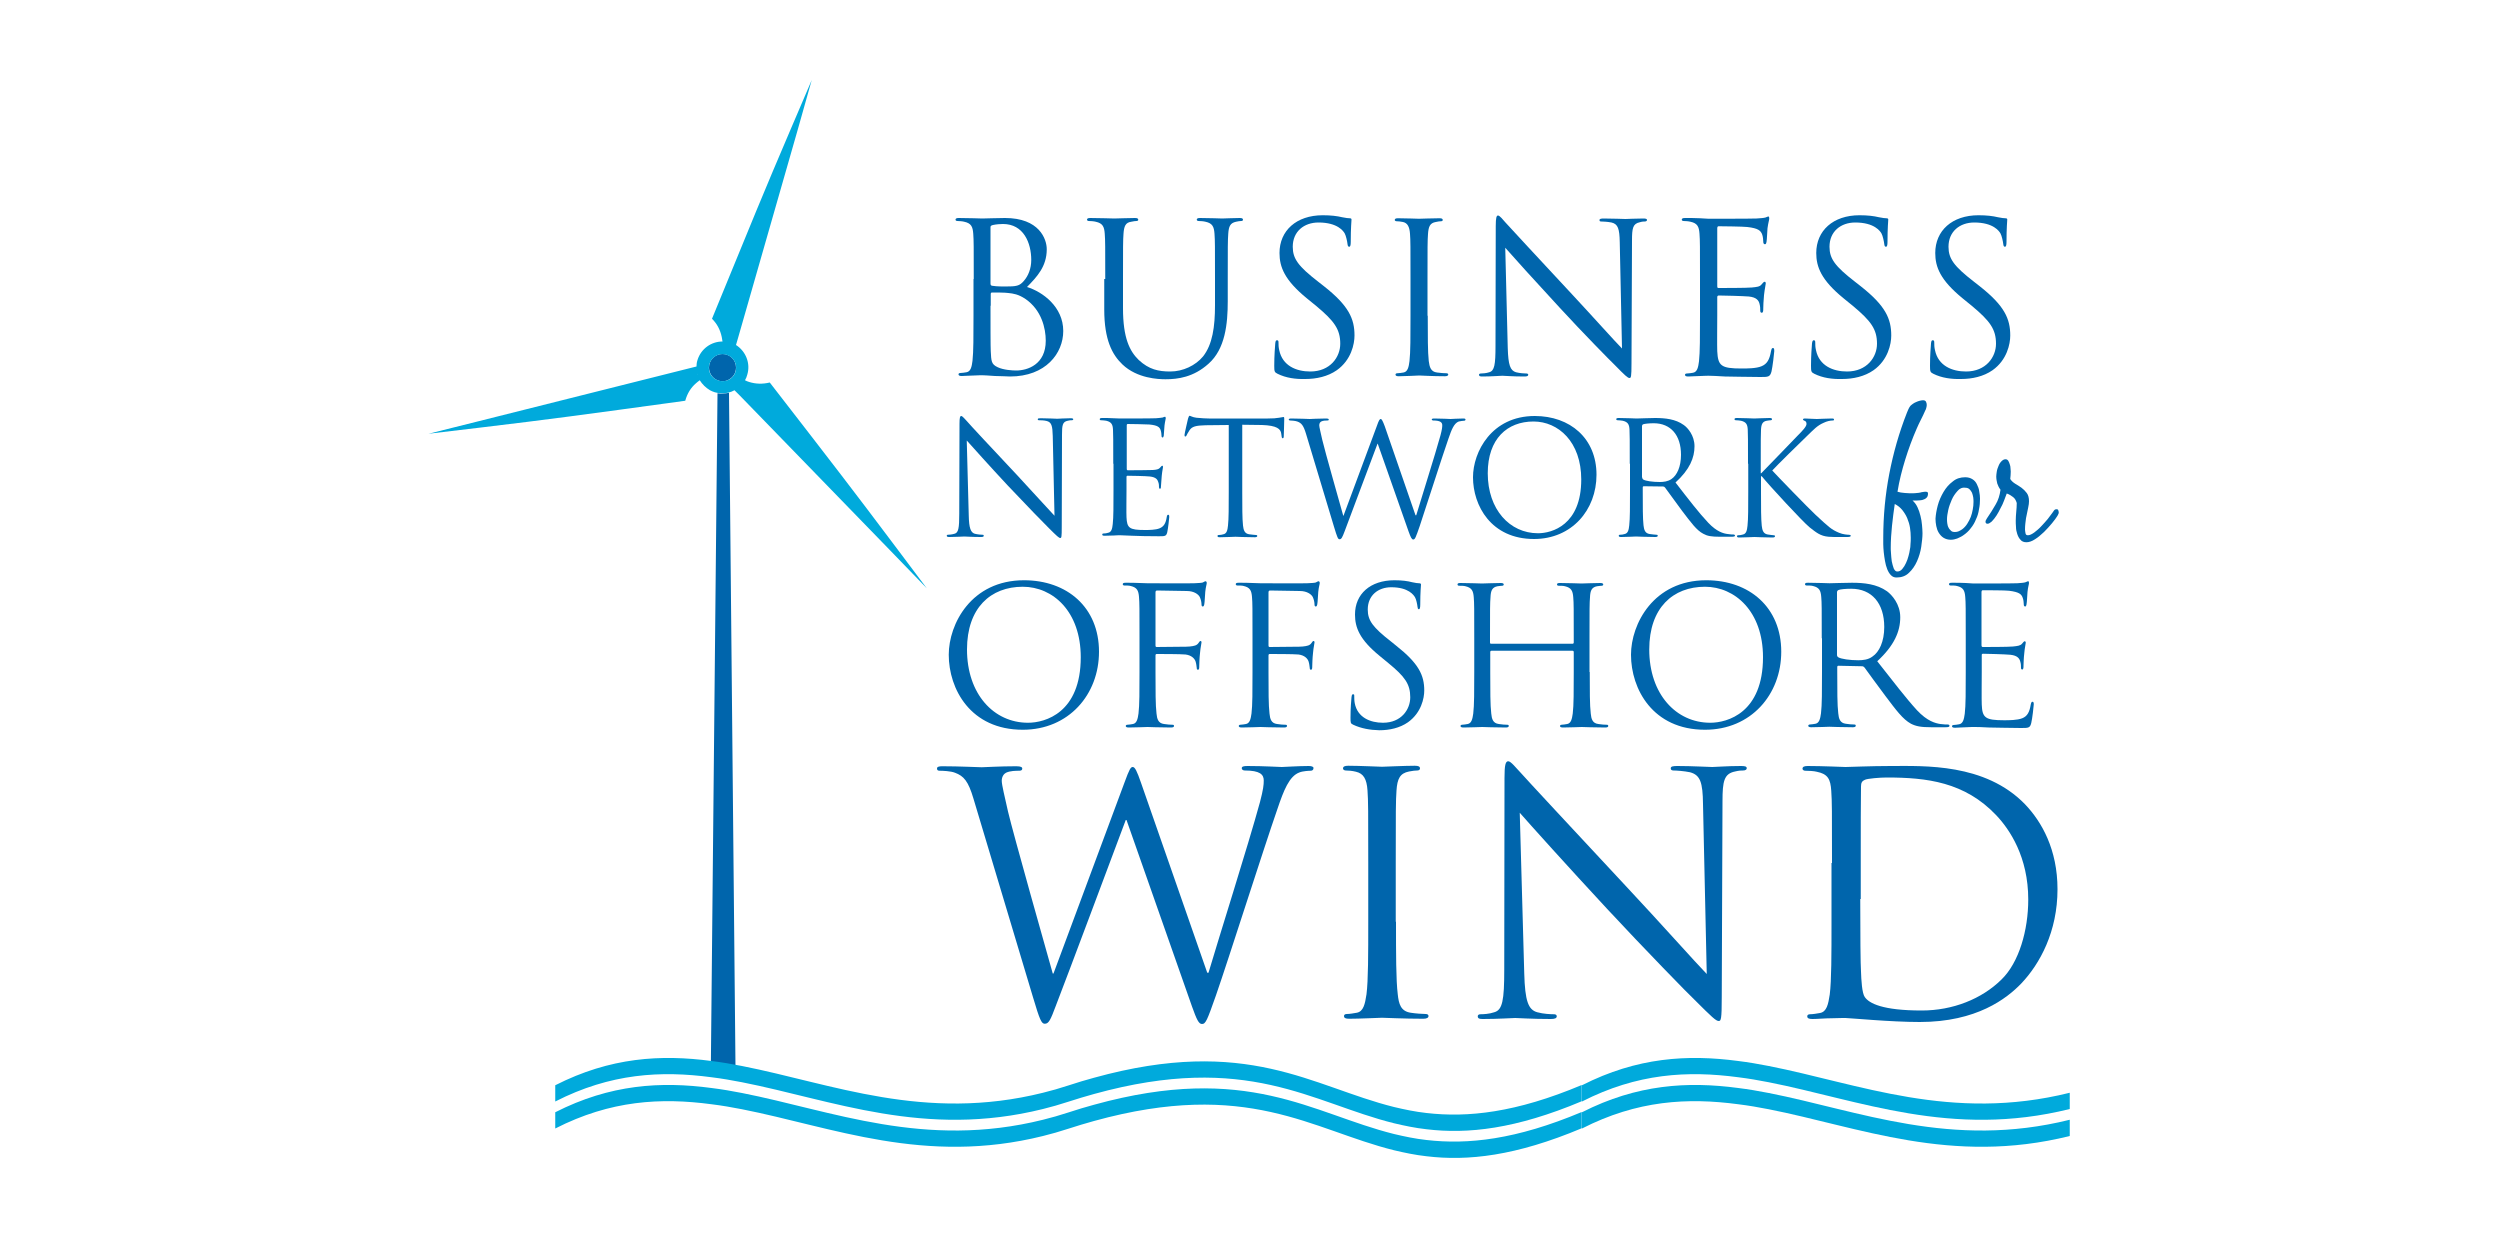 <?xml version="1.0" encoding="utf-8"?>
<!-- Generator: Adobe Illustrator 26.0.3, SVG Export Plug-In . SVG Version: 6.00 Build 0)  -->
<svg version="1.1" id="Layer_1" xmlns="http://www.w3.org/2000/svg" xmlns:xlink="http://www.w3.org/1999/xlink" x="0px" y="0px"
	 viewBox="0 0 1000 500" width="300" height="150" style="enable-background:new 0 0 1000 500;" xml:space="preserve">
<style type="text/css">
	.st0{fill:#0065AC;}
	.st1{fill-rule:evenodd;clip-rule:evenodd;fill:#0065AC;}
	.st2{fill-rule:evenodd;clip-rule:evenodd;fill:#00AADC;}
</style>
<g>
	<g>
		<path class="st0" d="M389.5,111.6c0-13,0-15.4-0.2-18.1c-0.2-2.8-0.8-4.2-3.6-4.8c-0.7-0.2-2.1-0.3-2.8-0.3
			c-0.3,0-0.7-0.2-0.7-0.5c0-0.5,0.4-0.7,1.3-0.7c3.8,0,9,0.2,9.4,0.2c2,0,5.3-0.2,9.1-0.2c13.7,0,16.7,8.4,16.7,12.5
			c0,6.9-3.9,11-7.9,15.1c6.2,1.9,14.5,7.9,14.5,17.6c0,8.9-7,18.2-21.3,18.2c-0.9,0-3.6-0.2-6-0.2c-2.4-0.2-4.8-0.3-5.1-0.3
			c-0.2,0-1.6,0-3.3,0.1c-1.7,0-3.6,0.2-4.9,0.2c-0.9,0-1.3-0.2-1.3-0.7c0-0.2,0.2-0.5,0.7-0.5c0.8,0,1.8-0.2,2.5-0.3
			c1.7-0.3,2.1-2.2,2.4-4.6c0.4-3.5,0.4-10.1,0.4-18.1V111.6z M396.2,113.4c0,0.6,0.2,0.8,0.6,0.9c0.5,0.1,2,0.3,5.1,0.3
			c4.7,0,5.9-0.2,7.6-2.2c1.8-2,3-5,3-8.4c0-6.9-3.1-14.4-11.3-14.4c-0.9,0-2.7,0.1-4,0.4c-0.8,0.2-1,0.4-1,0.9V113.4z M396.2,122.3
			c0,6.4,0,16.8,0.1,18.1c0.2,4.1,0.2,5.3,2.8,6.5c2.3,1.1,5.9,1.3,7.4,1.3c4.5,0,11.8-2.4,11.8-11.9c0-5-1.7-12.3-8.1-16.7
			c-2.8-1.9-4.9-2.2-6.9-2.4c-1.1-0.2-5.3-0.2-6.5-0.2c-0.3,0-0.5,0.2-0.5,0.6V122.3z"/>
		<path class="st0" d="M442.1,111.6c0-13,0-15.4-0.2-18.1c-0.2-2.8-0.8-4.2-3.6-4.8c-0.7-0.2-2.1-0.3-2.8-0.3
			c-0.3,0-0.7-0.2-0.7-0.5c0-0.5,0.4-0.7,1.3-0.7c3.8,0,8.9,0.2,9.6,0.2c0.8,0,5.8-0.2,8.3-0.2c0.9,0,1.3,0.2,1.3,0.7
			c0,0.3-0.3,0.5-0.7,0.5c-0.6,0-1.1,0.1-2.1,0.3c-2.3,0.3-2.9,1.8-3.1,4.8c-0.2,2.7-0.2,5-0.2,18.1v11.7c0,12,2.7,17.2,6.3,20.7
			c4.1,3.8,7.9,4.6,12.6,4.6c5.1,0,10.1-2.4,13.1-6c3.8-4.8,4.8-11.9,4.8-20.5v-10.5c0-13,0-15.4-0.2-18.1c-0.2-2.8-0.8-4.2-3.6-4.8
			c-0.7-0.2-2.1-0.3-2.8-0.3c-0.3,0-0.7-0.2-0.7-0.5c0-0.5,0.4-0.7,1.3-0.7c3.8,0,8.4,0.2,8.9,0.2c0.6,0,4.5-0.2,7-0.2
			c0.9,0,1.3,0.2,1.3,0.7c0,0.3-0.3,0.5-0.7,0.5c-0.6,0-1.1,0.1-2.1,0.3c-2.3,0.5-2.9,1.8-3.1,4.8c-0.2,2.7-0.2,5-0.2,18.1v8.9
			c0,9-1,19.1-7.7,25c-6,5.4-12.3,6.2-17.2,6.2c-2.8,0-11.3-0.3-17.2-5.9c-4.1-3.9-7.3-9.8-7.3-22V111.6z"/>
		<path class="st0" d="M511,149.5c-1.2-0.6-1.3-0.9-1.3-3.2c0-4.2,0.3-7.5,0.4-8.9c0.1-0.9,0.2-1.3,0.7-1.3c0.5,0,0.6,0.3,0.6,0.9
			c0,0.8,0,1.9,0.3,3.1c1.3,6.2,6.8,8.5,12.4,8.5c8,0,12-5.8,12-11.1c0-5.8-2.4-9.1-9.6-15.1l-3.8-3.1c-8.9-7.3-10.9-12.5-10.9-18.1
			c0-8.9,6.7-15.1,17.3-15.1c3.3,0,5.7,0.3,7.8,0.8c1.6,0.3,2.3,0.4,2.9,0.4c0.7,0,0.8,0.2,0.8,0.6c0,0.4-0.3,3.2-0.3,8.9
			c0,1.3-0.2,1.9-0.6,1.9c-0.5,0-0.6-0.4-0.7-1.1c-0.1-1-0.6-3.3-1.1-4.2c-0.5-0.9-2.8-4.4-10.5-4.4c-5.8,0-10.3,3.6-10.3,9.7
			c0,4.8,2.2,7.8,10.2,14l2.3,1.8c9.9,7.8,12.2,13,12.2,19.7c0,3.4-1.3,9.8-7.1,13.9c-3.6,2.5-8.1,3.5-12.6,3.5
			C518.3,151.7,514.4,151.2,511,149.5z"/>
		<path class="st0" d="M571.1,126.3c0,8,0,14.6,0.4,18.1c0.3,2.4,0.8,4.3,3.3,4.6c1.2,0.2,3,0.3,3.8,0.3c0.5,0,0.7,0.3,0.7,0.5
			c0,0.4-0.4,0.7-1.3,0.7c-4.6,0-9.9-0.3-10.3-0.3s-5.7,0.3-8.2,0.3c-0.9,0-1.3-0.2-1.3-0.7c0-0.2,0.2-0.5,0.7-0.5
			c0.8,0,1.8-0.2,2.5-0.3c1.7-0.3,2.1-2.2,2.4-4.6c0.4-3.5,0.4-10.1,0.4-18.1v-14.7c0-13,0-15.4-0.2-18.1c-0.2-2.8-1-4.3-2.8-4.7
			c-0.9-0.2-2-0.3-2.6-0.3c-0.3,0-0.7-0.2-0.7-0.5c0-0.5,0.4-0.7,1.3-0.7c2.8,0,8,0.2,8.4,0.2s5.7-0.2,8.2-0.2
			c0.9,0,1.3,0.2,1.3,0.7c0,0.3-0.3,0.5-0.7,0.5c-0.6,0-1.1,0.1-2.1,0.3c-2.3,0.4-2.9,1.8-3.1,4.8c-0.2,2.7-0.2,5-0.2,18.1V126.3z"
			/>
		<path class="st0" d="M603.1,139.2c0.2,6.9,1,9,3.3,9.7c1.6,0.4,3.4,0.5,4.2,0.5c0.4,0,0.7,0.2,0.7,0.5c0,0.5-0.5,0.7-1.5,0.7
			c-4.8,0-8.1-0.3-8.9-0.3c-0.8,0-4.3,0.3-8,0.3c-0.8,0-1.3-0.1-1.3-0.7c0-0.3,0.3-0.5,0.7-0.5c0.7,0,2.2-0.1,3.4-0.5
			c2.1-0.6,2.5-3,2.5-10.6l0.1-47.9c0-3.3,0.3-4.2,0.9-4.2c0.7,0,2.1,1.8,2.9,2.7c1.3,1.4,13.7,14.9,26.6,28.7
			c8.3,8.9,17.4,19.1,20.1,21.8l-0.9-42.5c-0.1-5.4-0.7-7.3-3.3-7.9c-1.5-0.3-3.4-0.4-4.1-0.4c-0.6,0-0.7-0.2-0.7-0.6
			c0-0.5,0.7-0.6,1.7-0.6c3.8,0,7.8,0.2,8.7,0.2s3.7-0.2,7.1-0.2c0.9,0,1.5,0.1,1.5,0.6c0,0.3-0.3,0.6-0.9,0.6c-0.4,0-1,0-2,0.3
			c-2.8,0.6-3.1,2.4-3.1,7.4l-0.2,49c0,5.5-0.2,5.9-0.8,5.9c-0.7,0-1.7-0.9-6.1-5.4c-0.9-0.8-13-13.1-21.8-22.7
			c-9.7-10.5-19.2-21-21.8-24L603.1,139.2z"/>
		<path class="st0" d="M680,111.6c0-13,0-15.4-0.2-18.1c-0.2-2.8-0.8-4.2-3.6-4.8c-0.7-0.2-2.1-0.3-2.8-0.3c-0.3,0-0.7-0.2-0.7-0.5
			c0-0.5,0.4-0.7,1.3-0.7c1.9,0,4.2,0,6,0.1l3.4,0.2c0.6,0,17.2,0,19.2-0.1c1.6-0.1,2.9-0.2,3.6-0.4c0.4-0.1,0.8-0.4,1.2-0.4
			c0.2,0,0.3,0.3,0.3,0.8c0,0.6-0.4,1.6-0.7,3.9c-0.1,0.8-0.2,4.5-0.4,5.5c-0.1,0.4-0.2,0.9-0.6,0.9c-0.5,0-0.7-0.4-0.7-1.1
			c0-0.6-0.1-2-0.5-3c-0.6-1.3-1.4-2.3-5.9-2.8c-1.4-0.2-10.5-0.3-11.5-0.3c-0.3,0-0.5,0.3-0.5,0.8v23.1c0,0.6,0.1,0.8,0.5,0.8
			c1.1,0,11.4,0,13.3-0.2c2-0.2,3.2-0.3,3.9-1.2c0.6-0.7,0.9-1.1,1.3-1.1c0.2,0,0.4,0.2,0.4,0.7c0,0.5-0.4,1.9-0.7,4.7
			c-0.2,1.7-0.3,4.8-0.3,5.4c0,0.7,0,1.6-0.6,1.6c-0.4,0-0.6-0.3-0.6-0.8c0-0.8,0-1.7-0.3-2.8c-0.3-1.2-1.1-2.6-4.3-2.9
			c-2.3-0.2-10.5-0.4-12-0.4c-0.4,0-0.6,0.3-0.6,0.6v7.4c0,2.8-0.1,12.5,0,14.3c0.3,5.8,1.5,6.9,9.7,6.9c2.2,0,5.9,0,8-0.9
			c2.2-0.9,3.2-2.6,3.8-6c0.2-0.9,0.3-1.3,0.8-1.3c0.5,0,0.5,0.7,0.5,1.3c0,0.7-0.7,6.4-1.1,8.1c-0.6,2.2-1.3,2.2-4.5,2.2
			c-6.3,0-10.9-0.2-14.1-0.2c-3.3-0.2-5.3-0.3-6.5-0.3c-0.2,0-1.6,0-3.3,0.1c-1.7,0-3.6,0.2-4.9,0.2c-0.9,0-1.3-0.2-1.3-0.7
			c0-0.2,0.2-0.5,0.7-0.5c0.8,0,1.8-0.2,2.5-0.3c1.7-0.3,2.1-2.2,2.4-4.6c0.4-3.5,0.4-10.1,0.4-18.1V111.6z"/>
		<path class="st0" d="M725.7,149.5c-1.2-0.6-1.3-0.9-1.3-3.2c0-4.2,0.3-7.5,0.4-8.9c0.1-0.9,0.3-1.3,0.7-1.3c0.5,0,0.6,0.3,0.6,0.9
			c0,0.8,0,1.9,0.3,3.1c1.3,6.2,6.8,8.5,12.4,8.5c8,0,12-5.8,12-11.1c0-5.8-2.4-9.1-9.6-15.1l-3.8-3.1c-8.9-7.3-10.9-12.5-10.9-18.1
			c0-8.9,6.7-15.1,17.3-15.1c3.3,0,5.7,0.3,7.8,0.8c1.6,0.3,2.3,0.4,2.9,0.4c0.7,0,0.8,0.2,0.8,0.6c0,0.4-0.3,3.2-0.3,8.9
			c0,1.3-0.2,1.9-0.6,1.9c-0.5,0-0.6-0.4-0.7-1.1c-0.1-1-0.6-3.3-1.1-4.2c-0.5-0.9-2.8-4.4-10.5-4.4c-5.8,0-10.3,3.6-10.3,9.7
			c0,4.8,2.2,7.8,10.2,14l2.3,1.8c9.9,7.8,12.2,13,12.2,19.7c0,3.4-1.3,9.8-7.1,13.9c-3.6,2.5-8.1,3.5-12.6,3.5
			C732.9,151.7,729.1,151.2,725.7,149.5z"/>
		<path class="st0" d="M773.3,149.5c-1.2-0.6-1.3-0.9-1.3-3.2c0-4.2,0.3-7.5,0.4-8.9c0.1-0.9,0.2-1.3,0.7-1.3c0.5,0,0.6,0.3,0.6,0.9
			c0,0.8,0,1.9,0.3,3.1c1.3,6.2,6.8,8.5,12.4,8.5c8,0,12-5.8,12-11.1c0-5.8-2.4-9.1-9.6-15.1l-3.8-3.1c-8.9-7.3-10.9-12.5-10.9-18.1
			c0-8.9,6.7-15.1,17.3-15.1c3.3,0,5.7,0.3,7.8,0.8c1.6,0.3,2.3,0.4,2.9,0.4c0.7,0,0.8,0.2,0.8,0.6c0,0.4-0.3,3.2-0.3,8.9
			c0,1.3-0.2,1.9-0.6,1.9c-0.5,0-0.6-0.4-0.7-1.1c-0.1-1-0.6-3.3-1.1-4.2c-0.5-0.9-2.8-4.4-10.5-4.4c-5.8,0-10.3,3.6-10.3,9.7
			c0,4.8,2.2,7.8,10.2,14l2.3,1.8c9.9,7.8,12.2,13,12.2,19.7c0,3.4-1.3,9.8-7.1,13.9c-3.6,2.5-8.1,3.5-12.6,3.5
			C780.6,151.7,776.7,151.2,773.3,149.5z"/>
	</g>
	<g>
		<path class="st0" d="M387.5,206.2c0.1,5.1,0.8,6.8,2.4,7.3c1.2,0.3,2.6,0.4,3.1,0.4c0.3,0,0.5,0.1,0.5,0.4c0,0.4-0.4,0.5-1.1,0.5
			c-3.6,0-6.1-0.2-6.7-0.2c-0.6,0-3.2,0.2-6,0.2c-0.6,0-1-0.1-1-0.5c0-0.3,0.2-0.4,0.5-0.4c0.5,0,1.6-0.1,2.6-0.4
			c1.6-0.4,1.9-2.3,1.9-8l0.1-36c0-2.4,0.2-3.1,0.7-3.1c0.5,0,1.6,1.4,2.2,2c0.9,1.1,10.3,11.2,20,21.5c6.2,6.7,13.1,14.3,15.1,16.4
			l-0.7-31.9c-0.1-4.1-0.5-5.5-2.4-6c-1.1-0.3-2.6-0.3-3.1-0.3c-0.4,0-0.5-0.2-0.5-0.4c0-0.4,0.5-0.4,1.3-0.4c2.8,0,5.8,0.2,6.5,0.2
			c0.7,0,2.8-0.2,5.3-0.2c0.7,0,1.1,0.1,1.1,0.4c0,0.3-0.3,0.4-0.7,0.4c-0.3,0-0.8,0-1.5,0.2c-2.1,0.4-2.3,1.8-2.3,5.6l-0.1,36.8
			c0,4.1-0.1,4.5-0.6,4.5c-0.5,0-1.3-0.7-4.6-4c-0.7-0.6-9.7-9.9-16.4-17c-7.3-7.8-14.4-15.8-16.4-18L387.5,206.2z"/>
		<path class="st0" d="M445.3,185.5c0-9.8,0-11.5-0.1-13.6c-0.1-2.1-0.6-3.1-2.7-3.6c-0.5-0.1-1.6-0.2-2.1-0.2
			c-0.3,0-0.5-0.1-0.5-0.4c0-0.4,0.3-0.5,1-0.5c1.4,0,3.1,0,4.5,0.1l2.6,0.1c0.4,0,12.9,0,14.4-0.1c1.2-0.1,2.2-0.2,2.7-0.3
			c0.3-0.1,0.6-0.3,0.9-0.3c0.2,0,0.3,0.3,0.3,0.6c0,0.4-0.3,1.2-0.5,2.9c-0.1,0.6-0.2,3.4-0.3,4.1c-0.1,0.3-0.2,0.7-0.4,0.7
			c-0.4,0-0.5-0.3-0.5-0.8c0-0.4-0.1-1.5-0.4-2.3c-0.4-1-1.1-1.8-4.5-2.1c-1.1-0.1-7.9-0.2-8.6-0.2c-0.3,0-0.4,0.2-0.4,0.6v17.3
			c0,0.4,0.1,0.6,0.4,0.6c0.8,0,8.5,0,10-0.1c1.5-0.1,2.4-0.3,2.9-0.9c0.4-0.5,0.7-0.8,0.9-0.8c0.2,0,0.3,0.1,0.3,0.5
			s-0.3,1.4-0.5,3.5c-0.1,1.3-0.3,3.6-0.3,4c0,0.5,0,1.2-0.4,1.2c-0.3,0-0.4-0.3-0.4-0.6c0-0.6,0-1.3-0.3-2.1
			c-0.3-0.9-0.8-1.9-3.3-2.2c-1.7-0.2-7.9-0.3-9-0.3c-0.3,0-0.4,0.2-0.4,0.4v5.5c0,2.1-0.1,9.4,0,10.7c0.2,4.3,1.1,5.1,7.3,5.1
			c1.6,0,4.4,0,6-0.7c1.6-0.7,2.4-1.9,2.8-4.5c0.1-0.7,0.3-0.9,0.6-0.9c0.4,0,0.4,0.5,0.4,0.9c0,0.5-0.5,4.8-0.8,6.1
			c-0.4,1.6-0.9,1.6-3.4,1.6c-4.7,0-8.2-0.1-10.6-0.2c-2.4-0.1-4-0.2-4.9-0.2c-0.1,0-1.2,0-2.5,0.1c-1.3,0-2.7,0.1-3.6,0.1
			c-0.7,0-1-0.1-1-0.5c0-0.2,0.1-0.4,0.5-0.4c0.6,0,1.3-0.1,1.9-0.3c1.3-0.3,1.6-1.6,1.8-3.5c0.3-2.6,0.3-7.6,0.3-13.6V185.5z"/>
		<path class="st0" d="M496.9,196.6c0,6,0,11,0.3,13.6c0.2,1.8,0.6,3.2,2.4,3.5c0.9,0.1,2.3,0.3,2.8,0.3c0.4,0,0.5,0.2,0.5,0.4
			c0,0.3-0.3,0.5-1,0.5c-3.5,0-7.4-0.2-7.7-0.2s-4.3,0.2-6.2,0.2c-0.7,0-1-0.1-1-0.5c0-0.2,0.1-0.4,0.5-0.4c0.6,0,1.3-0.1,1.9-0.3
			c1.3-0.3,1.6-1.6,1.8-3.5c0.3-2.6,0.3-7.6,0.3-13.6V170l-9.3,0.1c-3.9,0.1-5.4,0.5-6.4,2c-0.7,1.1-0.9,1.5-1.1,1.9
			c-0.2,0.5-0.4,0.6-0.6,0.6c-0.2,0-0.3-0.2-0.3-0.6c0-0.6,1.3-6,1.4-6.5c0.1-0.4,0.4-1.2,0.6-1.2c0.4,0,1.1,0.6,2.8,0.8
			c1.8,0.2,4.2,0.3,5,0.3h23.5c2,0,3.5-0.1,4.5-0.3c0.9-0.1,1.5-0.3,1.8-0.3c0.3,0,0.3,0.4,0.3,0.8c0,1.9-0.2,6.2-0.2,6.9
			c0,0.6-0.2,0.8-0.4,0.8c-0.3,0-0.4-0.2-0.5-1.1l-0.1-0.7c-0.2-1.9-1.7-3.3-7.7-3.5l-7.9-0.1V196.6z"/>
		<path class="st0" d="M566.2,206.1h0.3c1.7-5.8,7.5-24,9.7-32c0.6-2.3,0.7-3.2,0.7-4c0-1.1-0.7-1.9-3.6-1.9c-0.3,0-0.6-0.2-0.6-0.4
			c0-0.3,0.3-0.4,1.1-0.4c3.2,0,5.8,0.2,6.4,0.2c0.4,0,3.1-0.2,5.1-0.2c0.6,0,0.9,0.1,0.9,0.4c0,0.3-0.2,0.5-0.6,0.5
			c-0.2,0-1.4,0.1-2.1,0.3c-1.9,0.7-2.9,3.3-4.1,6.8c-2.8,8-9.1,27.9-11.5,35c-1.6,4.6-1.9,5.4-2.6,5.4c-0.6,0-1-0.8-1.9-3.3
			l-12.3-35h-0.1c-2.3,6-10.9,29.1-13.1,34.9c-1,2.6-1.3,3.3-2.1,3.3c-0.6,0-0.9-0.7-2.2-5l-11.2-37.2c-1-3.3-1.8-4.3-3.5-4.9
			c-0.8-0.3-2.4-0.4-2.8-0.4c-0.3,0-0.6-0.1-0.6-0.4c0-0.3,0.4-0.4,1-0.4c3.3,0,6.7,0.2,7.4,0.2c0.6,0,3.3-0.2,6.5-0.2
			c0.9,0,1.1,0.2,1.1,0.4c0,0.4-0.3,0.4-0.6,0.4c-0.5,0-1.7,0-2.4,0.4c-0.4,0.2-0.8,0.7-0.8,1.5c0,0.8,0.6,3,1.2,5.8
			c0.9,4,7.5,27.1,8.4,30.4h0.1l13.3-35.8c0.9-2.6,1.2-2.9,1.6-2.9c0.4,0,0.8,0.8,1.6,2.9L566.2,206.1z"/>
		<path class="st0" d="M613.9,166.4c14.1,0,24.7,8.9,24.7,23.5c0,14.1-9.9,25.7-25,25.7c-17.2,0-24.4-13.4-24.4-24.7
			C589.2,180.8,596.6,166.4,613.9,166.4z M615.2,213.3c5.6,0,17.3-3.3,17.3-21.5c0-15.1-9.2-23.2-19.1-23.2
			c-10.5,0-18.3,6.9-18.3,20.7C595.1,203.8,603.9,213.3,615.2,213.3z"/>
		<path class="st0" d="M651.9,185.5c0-9.8,0-11.5-0.1-13.6c-0.1-2.1-0.6-3.1-2.7-3.6c-0.5-0.1-1.6-0.2-2.1-0.2
			c-0.2,0-0.5-0.1-0.5-0.4c0-0.4,0.3-0.5,1-0.5c2.8,0,6.8,0.2,7.1,0.2c0.7,0,5.5-0.2,7.4-0.2c4,0,8.2,0.4,11.5,2.8
			c1.6,1.1,4.3,4.2,4.3,8.5c0,4.6-1.9,9.3-7.6,14.5c5.1,6.6,9.4,12.2,13.1,16.1c3.4,3.6,6.1,4.3,7.7,4.5c1.2,0.2,2.1,0.2,2.4,0.2
			c0.3,0,0.6,0.2,0.6,0.4c0,0.4-0.4,0.5-1.5,0.5h-4.5c-3.5,0-5.1-0.3-6.7-1.2c-2.7-1.4-4.9-4.5-8.5-9.2c-2.6-3.5-5.6-7.7-6.8-9.3
			c-0.3-0.3-0.4-0.4-0.8-0.4l-7.7-0.1c-0.3,0-0.4,0.2-0.4,0.5v1.5c0,6,0,11,0.3,13.6c0.2,1.8,0.6,3.2,2.4,3.5
			c0.9,0.1,2.3,0.3,2.8,0.3c0.4,0,0.5,0.2,0.5,0.4c0,0.3-0.3,0.5-1,0.5c-3.5,0-7.4-0.2-7.7-0.2c-0.1,0-4,0.2-5.9,0.2
			c-0.7,0-1-0.1-1-0.5c0-0.2,0.1-0.4,0.5-0.4c0.6,0,1.3-0.1,1.9-0.3c1.3-0.3,1.6-1.6,1.8-3.5c0.3-2.6,0.3-7.6,0.3-13.6V185.5z
			 M656.9,191c0,0.3,0.1,0.6,0.4,0.8c0.9,0.6,3.8,1,6.6,1c1.5,0,3.3-0.2,4.7-1.2c2.2-1.5,3.8-4.9,3.8-9.7c0-7.8-4.1-12.6-10.9-12.6
			c-1.9,0-3.6,0.2-4.2,0.4c-0.3,0.1-0.5,0.4-0.5,0.8V191z"/>
		<path class="st0" d="M699.2,185.5c0-9.8,0-11.5-0.1-13.6c-0.1-2.1-0.6-3.1-2.7-3.6c-0.5-0.1-1.6-0.2-2.1-0.2
			c-0.2,0-0.5-0.1-0.5-0.4c0-0.4,0.3-0.5,1-0.5c2.8,0,6.5,0.2,6.9,0.2c0.6,0,4.2-0.2,6.1-0.2c0.7,0,1,0.1,1,0.5
			c0,0.3-0.3,0.4-0.5,0.4c-0.4,0-0.8,0.1-1.6,0.2c-1.7,0.3-2.2,1.4-2.3,3.6c-0.1,2-0.1,3.8-0.1,13.6v3.8h0.2
			c1.1-1.2,12.4-12.7,14.7-15.2c1.8-1.8,3.4-3.5,3.4-4.5c0-0.8-0.3-1.1-0.8-1.3c-0.3-0.1-0.6-0.3-0.6-0.5c0-0.3,0.3-0.4,0.8-0.4
			c1.3,0,3.2,0.2,4.7,0.2c0.3,0,4.5-0.2,6-0.2c0.7,0,0.9,0.1,0.9,0.4c0,0.3-0.1,0.4-0.6,0.4c-0.9,0-2.3,0.3-3.5,0.9
			c-2.6,1.1-4,2.7-6.8,5.4c-1.6,1.5-12.5,12.2-13.8,13.7c1.6,1.8,14.7,15.3,17.3,17.7c5.3,4.9,6.3,5.9,9.4,7.2
			c1.6,0.7,3.5,0.8,3.9,0.8s0.8,0.1,0.8,0.4c0,0.3-0.3,0.5-1.4,0.5h-3.2c-1.8,0-2.9,0-4.3-0.1c-3.3-0.3-4.9-1.7-7.6-3.8
			c-2.8-2.3-16.1-16.7-19.1-20.4h-0.3v6.2c0,6,0,11,0.3,13.6c0.2,1.8,0.6,3.2,2.4,3.5c0.9,0.1,1.9,0.3,2.4,0.3
			c0.4,0,0.5,0.2,0.5,0.4c0,0.3-0.3,0.5-1,0.5c-3.1,0-6.7-0.2-7.2-0.2c-0.5,0-4.1,0.2-6,0.2c-0.7,0-1-0.1-1-0.5
			c0-0.2,0.1-0.4,0.5-0.4c0.6,0,1.3-0.1,1.9-0.3c1.3-0.3,1.6-1.6,1.8-3.5c0.3-2.6,0.3-7.6,0.3-13.6V185.5z"/>
		<path class="st0" d="M767,202.9c0.5,1.1,0.9,2.2,1.2,3.5c0.3,1.2,0.5,2.4,0.6,3.6c0.1,1.2,0.2,2.3,0.2,3.3c0,1.5-0.2,3.3-0.5,5.4
			c-0.3,2-0.9,4-1.7,5.8c-0.8,1.8-1.9,3.4-3.2,4.6c-1.3,1.3-3,1.9-5,1.9c-0.9,0-1.6-0.3-2.2-0.9c-0.6-0.6-1.1-1.4-1.5-2.4
			c-0.4-1-0.7-2.1-0.9-3.3c-0.2-1.2-0.4-2.4-0.5-3.5c-0.1-1.2-0.2-2.2-0.2-3.3c0-1,0-1.8,0-2.4c0-8.8,0.8-17.3,2.4-25.6
			c1.6-8.3,3.9-16.5,7.1-24.6c0.2-0.5,0.4-0.9,0.6-1.4c0.2-0.5,0.5-0.9,0.8-1.3c0.3-0.3,0.6-0.5,1-0.8s0.8-0.5,1.3-0.7
			c0.5-0.2,0.9-0.4,1.4-0.5c0.5-0.1,0.9-0.2,1.3-0.2c0.6,0,1,0.2,1.2,0.6c0.2,0.4,0.3,0.8,0.3,1.3c0,0.4-0.1,0.8-0.2,1.2
			c-0.1,0.4-0.2,0.7-0.4,1c-0.5,1.2-1.1,2.4-1.7,3.6c-0.6,1.2-1.2,2.4-1.7,3.6c-1.8,4.1-3.3,8.2-4.6,12.4c-1.3,4.2-2.4,8.5-3.1,12.9
			c0.3,0.1,0.8,0.2,1.3,0.3c0.5,0.1,1.1,0.1,1.7,0.2c0.6,0,1.2,0.1,1.7,0.1c0.6,0,1,0,1.4,0c0.5,0,1.1,0,1.6-0.1
			c0.5,0,1-0.1,1.5-0.2c0.3-0.1,0.7-0.2,1-0.2c0.3-0.1,0.6-0.1,1-0.1c0.3,0,0.5,0,0.7,0.1c0.2,0.1,0.3,0.3,0.3,0.6
			c0,0.8-0.2,1.4-0.7,1.8c-0.4,0.4-1,0.6-1.6,0.8c-0.6,0.1-1.3,0.2-2,0.2c-0.7,0-1.3,0-1.9,0C765.8,200.9,766.5,201.8,767,202.9z
			 M756.8,210.3c-0.3,2.9-0.5,5.9-0.5,8.8c0,0.5,0,1.2,0.1,2.2c0,1,0.2,2.1,0.3,3.2c0.2,1.1,0.5,2,0.8,2.9c0.4,0.8,0.8,1.2,1.4,1.2
			c0.8,0,1.4-0.3,2-1c0.6-0.7,1.1-1.5,1.5-2.4c0.4-0.9,0.8-1.9,1-2.8c0.3-1,0.4-1.7,0.5-2.3c0.2-0.8,0.3-1.7,0.3-2.5
			c0.1-0.8,0.1-1.6,0.1-2.5V215c0-1.3-0.1-2.6-0.3-3.9c-0.2-1.3-0.6-2.6-1.1-3.8c-0.5-1.2-1.2-2.3-2-3.3c-0.8-1-1.8-1.8-3-2.4
			C757.5,204.4,757.1,207.3,756.8,210.3z"/>
		<path class="st0" d="M775.1,202.2c0.5-1.9,1.3-3.7,2.3-5.4c1-1.7,2.2-3.1,3.7-4.2c1.4-1.2,3.1-1.7,5-1.7c1.2,0,2.1,0.3,2.9,0.8
			c0.8,0.5,1.4,1.2,1.8,2.1c0.4,0.8,0.8,1.8,0.9,2.8c0.2,1,0.3,2,0.3,2.9c0,1.4-0.1,2.8-0.4,4.2c-0.2,1.4-0.6,2.8-1.2,4
			c-0.5,1.3-1.2,2.5-2.1,3.6c-0.8,1.1-1.9,2.1-3.1,2.9c-0.7,0.5-1.5,0.8-2.3,1.2c-0.8,0.3-1.7,0.5-2.6,0.5c-1.1,0-2.1-0.3-2.9-0.8
			c-0.8-0.5-1.4-1.2-1.9-2c-0.5-0.8-0.8-1.7-1-2.7c-0.2-1-0.3-2-0.3-2.9C774.3,205.8,774.6,204.1,775.1,202.2z M783,196.4
			c-0.9,1-1.7,2.1-2.3,3.5s-1.1,2.7-1.4,4.1c-0.3,1.4-0.5,2.6-0.5,3.6c0,0.5,0,1.1,0.1,1.7c0.1,0.6,0.2,1.2,0.5,1.7
			c0.2,0.5,0.6,0.9,1,1.3c0.4,0.4,0.9,0.5,1.6,0.5c0.5,0,1.1-0.1,1.5-0.3c0.5-0.2,0.9-0.5,1.4-0.8c0.8-0.6,1.5-1.4,2-2.2
			c0.6-0.9,1-1.8,1.4-2.7c0.4-1,0.6-2,0.8-3c0.2-1,0.3-2,0.3-3c0-0.5,0-1.1-0.1-1.8c-0.1-0.7-0.3-1.3-0.5-1.9c-0.3-0.6-0.6-1-1-1.4
			c-0.4-0.4-1-0.6-1.6-0.6C784.9,194.9,783.8,195.4,783,196.4z"/>
		<path class="st0" d="M805.2,198.8c-0.8-0.6-1.6-1.1-2.5-1.4c-0.3,0.9-0.7,1.9-1.1,2.9c-0.4,1-0.8,2-1.4,3c-0.5,1-1,2-1.6,2.9
			c-0.6,0.9-1.2,1.7-1.9,2.4c-0.2,0.2-0.5,0.4-0.8,0.6c-0.3,0.2-0.6,0.3-0.9,0.3c-0.5,0-0.8-0.3-0.8-0.8c0-0.3,0.1-0.5,0.2-0.7
			c0.1-0.2,0.2-0.4,0.4-0.7c1.2-1.8,2.4-3.6,3.4-5.4c1.1-1.8,1.7-3.8,2-6c-0.6-0.8-1-1.6-1.3-2.5c-0.2-0.9-0.4-1.8-0.4-2.8
			c0-0.5,0.1-1.2,0.2-1.9c0.1-0.8,0.4-1.6,0.7-2.3c0.3-0.8,0.7-1.4,1.2-1.9c0.5-0.5,1-0.8,1.6-0.8c0.5,0,0.8,0.2,1.1,0.6
			c0.2,0.4,0.5,0.9,0.6,1.4c0.2,0.5,0.3,1.1,0.3,1.6c0,0.5,0.1,1,0.1,1.3c0,1-0.1,2-0.2,3c0.5,0.8,1.2,1.4,2,1.9
			c0.8,0.5,1.7,1,2.5,1.6c0.8,0.6,1.5,1.3,2.1,2.1c0.6,0.8,0.9,1.9,0.9,3.3c0,0.7-0.1,1.5-0.3,2.4c-0.3,1.5-0.6,2.9-0.9,4.4
			c-0.2,1.5-0.4,2.9-0.4,4.5c0,0.4,0.1,0.9,0.2,1.5c0.1,0.6,0.4,0.8,1,0.8c0.7,0,1.5-0.4,2.5-1.1c0.9-0.7,1.9-1.5,2.8-2.5
			c0.9-1,1.8-1.9,2.6-2.9c0.8-1,1.4-1.8,1.8-2.4c0.2-0.3,0.4-0.6,0.7-1c0.3-0.4,0.6-0.5,1-0.5c0.4,0,0.6,0.1,0.7,0.4
			c0.1,0.3,0.2,0.6,0.2,0.9c0,0.3-0.1,0.5-0.2,0.7c-0.1,0.2-0.2,0.4-0.3,0.6c-0.5,0.8-1.2,1.8-2.2,3c-1,1.2-2.1,2.4-3.2,3.5
			c-1.2,1.1-2.3,2.1-3.6,2.9c-1.2,0.8-2.4,1.2-3.4,1.2c-1,0-1.9-0.3-2.4-1c-0.6-0.6-1-1.4-1.3-2.3c-0.3-0.9-0.5-1.8-0.5-2.8
			c-0.1-1-0.1-1.9-0.1-2.6c0-1.2,0.1-2.3,0.2-3.5c0.1-1.1,0.2-2.3,0.2-3.5C806.4,200.2,806,199.4,805.2,198.8z"/>
	</g>
	<g>
		<path class="st0" d="M409.6,232.1c17.2,0,30,10.8,30,28.6c0,17.1-12.1,31.2-30.5,31.2c-20.9,0-29.6-16.3-29.6-30
			C379.5,249.6,388.5,232.1,409.6,232.1z M411.2,289.1c6.9,0,21.1-4,21.1-26.2c0-18.3-11.1-28.2-23.2-28.2
			c-12.8,0-22.3,8.4-22.3,25.1C386.8,277.6,397.5,289.1,411.2,289.1z"/>
		<path class="st0" d="M455.8,255.3c0-11.9,0-14.1-0.2-16.5c-0.2-2.6-0.8-3.8-3.3-4.4c-0.6-0.2-1.9-0.2-2.6-0.2
			c-0.3,0-0.6-0.2-0.6-0.5c0-0.5,0.4-0.6,1.2-0.6c1.8,0,3.8,0,5.5,0.1l3.1,0.1c1.5,0,17,0.1,18.8,0c1.5-0.1,2.7-0.1,3.4-0.3
			c0.5-0.2,0.8-0.5,1.1-0.5c0.3,0,0.5,0.3,0.5,0.7c0,0.5-0.4,1.5-0.6,3.6c-0.1,0.8-0.2,4.1-0.4,5c-0.1,0.4-0.2,0.8-0.6,0.8
			s-0.5-0.4-0.5-0.9c0-0.6-0.2-1.9-0.7-2.9c-0.5-1-2.2-2.4-5.2-2.4l-11.8-0.2c-0.5,0-0.7,0.2-0.7,0.8v21.1c0,0.5,0.1,0.7,0.5,0.7
			l9.8-0.1c1.3,0,2.4,0,3.4-0.1c1.8-0.2,2.8-0.4,3.5-1.4c0.3-0.4,0.5-0.8,0.8-0.8c0.3,0,0.4,0.2,0.4,0.6c0,0.5-0.4,1.8-0.6,4.3
			c-0.2,1.5-0.3,4.6-0.3,5.1c0,0.7,0,1.5-0.5,1.5c-0.4,0-0.5-0.3-0.5-0.7c-0.1-0.8-0.2-1.8-0.5-2.7c-0.4-1.1-1.6-2.4-4-2.7
			c-1.9-0.2-10.2-0.2-11.5-0.2c-0.4,0-0.5,0.2-0.5,0.7v6.5c0,7.3,0,13.4,0.4,16.6c0.2,2.2,0.7,3.9,3,4.2c1.1,0.2,2.7,0.3,3.4,0.3
			c0.5,0,0.6,0.2,0.6,0.5c0,0.4-0.4,0.6-1.2,0.6c-4.2,0-9-0.2-9.4-0.2c-0.4,0-5.2,0.2-7.5,0.2c-0.8,0-1.2-0.2-1.2-0.6
			c0-0.2,0.2-0.5,0.6-0.5c0.7,0,1.6-0.2,2.3-0.3c1.5-0.3,1.9-2,2.2-4.2c0.4-3.2,0.4-9.2,0.4-16.6V255.3z"/>
		<path class="st0" d="M501,255.3c0-11.9,0-14.1-0.2-16.5c-0.2-2.6-0.8-3.8-3.3-4.4c-0.6-0.2-1.9-0.2-2.6-0.2
			c-0.3,0-0.6-0.2-0.6-0.5c0-0.5,0.4-0.6,1.2-0.6c1.8,0,3.8,0,5.5,0.1l3.1,0.1c1.5,0,17,0.1,18.8,0c1.5-0.1,2.7-0.1,3.4-0.3
			c0.5-0.2,0.8-0.5,1.1-0.5c0.3,0,0.5,0.3,0.5,0.7c0,0.5-0.4,1.5-0.6,3.6c-0.1,0.8-0.2,4.1-0.4,5c-0.1,0.4-0.2,0.8-0.6,0.8
			c-0.4,0-0.5-0.4-0.5-0.9c0-0.6-0.2-1.9-0.7-2.9c-0.5-1-2.2-2.4-5.2-2.4l-11.8-0.2c-0.5,0-0.7,0.2-0.7,0.8v21.1
			c0,0.5,0.1,0.7,0.5,0.7l9.8-0.1c1.3,0,2.4,0,3.4-0.1c1.8-0.2,2.8-0.4,3.5-1.4c0.3-0.4,0.5-0.8,0.8-0.8c0.3,0,0.4,0.2,0.4,0.6
			c0,0.5-0.4,1.8-0.6,4.3c-0.2,1.5-0.3,4.6-0.3,5.1c0,0.7,0,1.5-0.5,1.5c-0.4,0-0.5-0.3-0.5-0.7c-0.1-0.8-0.2-1.8-0.5-2.7
			c-0.4-1.1-1.6-2.4-4-2.7c-1.9-0.2-10.2-0.2-11.5-0.2c-0.4,0-0.5,0.2-0.5,0.7v6.5c0,7.3,0,13.4,0.4,16.6c0.2,2.2,0.7,3.9,3,4.2
			c1.1,0.2,2.7,0.3,3.4,0.3c0.5,0,0.6,0.2,0.6,0.5c0,0.4-0.4,0.6-1.2,0.6c-4.2,0-9-0.2-9.4-0.2s-5.2,0.2-7.5,0.2
			c-0.8,0-1.2-0.2-1.2-0.6c0-0.2,0.2-0.5,0.6-0.5c0.7,0,1.6-0.2,2.3-0.3c1.5-0.3,1.9-2,2.2-4.2c0.4-3.2,0.4-9.2,0.4-16.6V255.3z"/>
		<path class="st0" d="M541.3,289.9c-1.1-0.5-1.1-0.8-1.1-2.9c0-3.8,0.3-6.9,0.4-8.1c0.1-0.8,0.2-1.2,0.6-1.2c0.5,0,0.5,0.2,0.5,0.8
			c0,0.7,0,1.8,0.2,2.8c1.1,5.7,6.2,7.8,11.3,7.8c7.3,0,10.9-5.3,10.9-10.2c0-5.3-2.2-8.3-8.8-13.7l-3.4-2.8
			c-8.1-6.6-9.9-11.4-9.9-16.6c0-8.2,6.1-13.7,15.8-13.7c3,0,5.2,0.3,7.1,0.8c1.5,0.3,2.1,0.4,2.7,0.4c0.6,0,0.8,0.2,0.8,0.5
			s-0.3,2.9-0.3,8.1c0,1.2-0.2,1.8-0.5,1.8c-0.5,0-0.5-0.4-0.6-1c-0.1-0.9-0.5-3-1-3.8c-0.5-0.8-2.5-4-9.5-4c-5.3,0-9.4,3.3-9.4,8.9
			c0,4.4,2,7.1,9.3,12.8l2.1,1.7c9,7.1,11.2,11.8,11.2,17.9c0,3.1-1.2,8.9-6.5,12.7c-3.3,2.3-7.4,3.2-11.5,3.2
			C548,292,544.5,291.4,541.3,289.9z"/>
		<path class="st0" d="M635.9,268.8c0,7.3,0,13.4,0.4,16.6c0.2,2.2,0.7,3.9,3,4.2c1.1,0.2,2.7,0.3,3.4,0.3c0.5,0,0.6,0.2,0.6,0.5
			c0,0.4-0.4,0.6-1.2,0.6c-4.2,0-9-0.2-9.4-0.2s-5.2,0.2-7.5,0.2c-0.8,0-1.2-0.2-1.2-0.6c0-0.2,0.2-0.5,0.6-0.5
			c0.7,0,1.6-0.2,2.3-0.3c1.5-0.3,1.9-2,2.2-4.2c0.4-3.2,0.4-9.2,0.4-16.6v-8c0-0.3-0.2-0.5-0.5-0.5h-32.4c-0.2,0-0.5,0.1-0.5,0.5v8
			c0,7.3,0,13.4,0.4,16.6c0.2,2.2,0.7,3.9,3,4.2c1.1,0.2,2.7,0.3,3.4,0.3c0.5,0,0.6,0.2,0.6,0.5c0,0.4-0.4,0.6-1.2,0.6
			c-4.2,0-9-0.2-9.4-0.2s-5.2,0.2-7.5,0.2c-0.8,0-1.2-0.2-1.2-0.6c0-0.2,0.2-0.5,0.6-0.5c0.7,0,1.6-0.2,2.3-0.3
			c1.5-0.3,1.9-2,2.2-4.2c0.4-3.2,0.4-9.2,0.4-16.6v-13.4c0-11.9,0-14.1-0.2-16.5c-0.2-2.6-0.8-3.8-3.3-4.4
			c-0.6-0.2-1.9-0.2-2.6-0.2c-0.3,0-0.6-0.2-0.6-0.5c0-0.5,0.4-0.6,1.2-0.6c3.4,0,8.2,0.2,8.6,0.2s5.2-0.2,7.5-0.2
			c0.8,0,1.2,0.2,1.2,0.6c0,0.3-0.3,0.5-0.6,0.5c-0.5,0-1,0.1-1.9,0.2c-2.1,0.4-2.7,1.7-2.8,4.4c-0.2,2.4-0.2,4.6-0.2,16.5v1.6
			c0,0.4,0.2,0.5,0.5,0.5H629c0.2,0,0.5-0.1,0.5-0.5v-1.6c0-11.9,0-14.1-0.2-16.5c-0.2-2.6-0.8-3.8-3.3-4.4
			c-0.6-0.2-1.9-0.2-2.6-0.2c-0.3,0-0.6-0.2-0.6-0.5c0-0.5,0.4-0.6,1.2-0.6c3.4,0,8.2,0.2,8.6,0.2s5.2-0.2,7.5-0.2
			c0.8,0,1.2,0.2,1.2,0.6c0,0.3-0.3,0.5-0.6,0.5c-0.5,0-1,0.1-1.9,0.2c-2.1,0.4-2.7,1.7-2.8,4.4c-0.2,2.4-0.2,4.6-0.2,16.5V268.8z"
			/>
		<path class="st0" d="M682.5,232.1c17.2,0,30,10.8,30,28.6c0,17.1-12.1,31.2-30.5,31.2c-20.9,0-29.6-16.3-29.6-30
			C652.4,249.6,661.4,232.1,682.5,232.1z M684.1,289.1c6.9,0,21.1-4,21.1-26.2c0-18.3-11.2-28.2-23.2-28.2
			c-12.8,0-22.3,8.4-22.3,25.1C659.7,277.6,670.4,289.1,684.1,289.1z"/>
		<path class="st0" d="M728.7,255.3c0-11.9,0-14.1-0.2-16.5c-0.2-2.6-0.8-3.8-3.3-4.4c-0.6-0.2-1.9-0.2-2.6-0.2
			c-0.3,0-0.6-0.2-0.6-0.5c0-0.5,0.4-0.6,1.2-0.6c3.4,0,8.2,0.2,8.6,0.2c0.8,0,6.6-0.2,9-0.2c4.8,0,9.9,0.5,14,3.4
			c1.9,1.4,5.3,5.1,5.3,10.4c0,5.7-2.4,11.3-9.2,17.6c6.3,8,11.5,14.8,15.9,19.6c4.1,4.4,7.4,5.2,9.3,5.5c1.4,0.2,2.5,0.2,3,0.2
			c0.4,0,0.7,0.2,0.7,0.5c0,0.5-0.5,0.6-1.8,0.6h-5.4c-4.3,0-6.2-0.4-8.2-1.4c-3.3-1.8-6-5.5-10.3-11.2c-3.2-4.2-6.8-9.3-8.3-11.3
			c-0.3-0.3-0.5-0.5-1-0.5l-9.4-0.2c-0.4,0-0.5,0.2-0.5,0.6v1.8c0,7.3,0,13.4,0.4,16.6c0.2,2.2,0.7,3.9,3,4.2
			c1.1,0.2,2.7,0.3,3.4,0.3c0.5,0,0.6,0.2,0.6,0.5c0,0.4-0.4,0.6-1.2,0.6c-4.2,0-9-0.2-9.4-0.2c-0.1,0-4.9,0.2-7.2,0.2
			c-0.8,0-1.2-0.2-1.2-0.6c0-0.2,0.2-0.5,0.6-0.5c0.7,0,1.6-0.2,2.3-0.3c1.5-0.3,1.9-2,2.2-4.2c0.4-3.2,0.4-9.2,0.4-16.6V255.3z
			 M734.8,262c0,0.4,0.2,0.7,0.5,0.9c1.1,0.7,4.7,1.2,8,1.2c1.8,0,4-0.2,5.7-1.5c2.7-1.8,4.7-6,4.7-11.8c0-9.5-5-15.3-13.2-15.3
			c-2.3,0-4.4,0.2-5.1,0.5c-0.4,0.2-0.6,0.5-0.6,0.9V262z"/>
		<path class="st0" d="M786.3,255.3c0-11.9,0-14.1-0.2-16.5c-0.2-2.6-0.8-3.8-3.3-4.4c-0.6-0.2-1.9-0.2-2.6-0.2
			c-0.3,0-0.6-0.2-0.6-0.5c0-0.5,0.4-0.6,1.2-0.6c1.8,0,3.8,0,5.5,0.1l3.1,0.2c0.5,0,15.7,0,17.5-0.1c1.5-0.1,2.7-0.2,3.3-0.4
			c0.4-0.1,0.7-0.4,1.1-0.4c0.2,0,0.3,0.3,0.3,0.7c0,0.5-0.4,1.5-0.6,3.6c-0.1,0.8-0.2,4.1-0.4,5c-0.1,0.4-0.2,0.8-0.5,0.8
			c-0.5,0-0.6-0.4-0.6-1c0-0.5-0.1-1.8-0.5-2.7c-0.5-1.2-1.3-2.1-5.4-2.6c-1.3-0.2-9.6-0.2-10.5-0.2c-0.3,0-0.5,0.2-0.5,0.8V258
			c0,0.5,0.1,0.8,0.5,0.8c1,0,10.4,0,12.1-0.2c1.8-0.2,2.9-0.3,3.6-1.1c0.5-0.6,0.8-1,1.1-1c0.2,0,0.4,0.2,0.4,0.6
			c0,0.5-0.4,1.8-0.6,4.3c-0.2,1.5-0.3,4.4-0.3,4.9c0,0.6,0,1.5-0.5,1.5c-0.4,0-0.5-0.3-0.5-0.7c0-0.8,0-1.5-0.3-2.5
			c-0.3-1.1-1-2.4-4-2.7c-2.1-0.2-9.6-0.4-10.9-0.4c-0.4,0-0.5,0.2-0.5,0.5v6.7c0,2.6-0.1,11.5,0,13.1c0.2,5.3,1.4,6.3,8.9,6.3
			c2,0,5.3,0,7.3-0.8c2-0.8,2.9-2.4,3.4-5.5c0.2-0.8,0.3-1.1,0.7-1.1c0.5,0,0.5,0.6,0.5,1.1c0,0.6-0.6,5.8-1,7.4c-0.5,2-1.1,2-4.1,2
			c-5.7,0-9.9-0.2-12.9-0.2c-3-0.2-4.8-0.2-6-0.2c-0.2,0-1.5,0-3.1,0.1c-1.5,0-3.3,0.2-4.4,0.2c-0.8,0-1.2-0.2-1.2-0.6
			c0-0.2,0.2-0.5,0.6-0.5c0.7,0,1.6-0.2,2.3-0.3c1.5-0.3,1.9-2,2.2-4.2c0.4-3.2,0.4-9.2,0.4-16.6V255.3z"/>
	</g>
	<g>
		<path class="st0" d="M482.9,389.1h0.5c3.6-12.3,15.9-51.1,20.6-68.3c1.3-5,1.5-6.8,1.5-8.6c0-2.4-1.5-4-7.6-4
			c-0.7,0-1.2-0.4-1.2-0.9c0-0.7,0.7-0.9,2.3-0.9c6.8,0,12.4,0.4,13.7,0.4c0.9,0,6.7-0.4,10.8-0.4c1.2,0,1.9,0.3,1.9,0.8
			c0,0.7-0.4,1.1-1.2,1.1c-0.5,0-3.1,0.1-4.5,0.7c-4,1.5-6.2,7.1-8.7,14.5c-5.9,17-19.4,59.6-24.6,74.6c-3.5,9.9-4.1,11.5-5.6,11.5
			c-1.3,0-2.1-1.7-4-7l-26.2-74.6h-0.3c-4.8,12.8-23.2,62-28,74.4c-2.1,5.6-2.8,7.1-4.4,7.1c-1.3,0-2-1.5-4.7-10.6l-23.8-79.4
			c-2.1-7.1-3.9-9.1-7.4-10.4c-1.7-0.7-5.1-0.8-6-0.8c-0.7,0-1.2-0.1-1.2-0.9c0-0.7,0.8-0.9,2.1-0.9c7,0,14.3,0.4,15.8,0.4
			c1.2,0,7.1-0.4,13.8-0.4c1.9,0,2.4,0.4,2.4,0.9c0,0.8-0.7,0.9-1.3,0.9c-1.1,0-3.6,0-5.2,0.8c-0.8,0.4-1.7,1.5-1.7,3.2
			c0,1.7,1.2,6.4,2.5,12.3c2,8.6,15.9,57.7,17.9,64.8h0.3l28.4-76.4c2-5.5,2.5-6.2,3.3-6.2c0.9,0,1.7,1.7,3.3,6.3L482.9,389.1z"/>
		<path class="st0" d="M558.4,368.7c0,12.9,0,23.4,0.7,29c0.4,3.9,1.2,6.8,5.2,7.4c1.9,0.3,4.8,0.5,6,0.5c0.8,0,1.1,0.4,1.1,0.8
			c0,0.7-0.7,1.1-2.1,1.1c-7.4,0-15.8-0.4-16.5-0.4c-0.7,0-9.1,0.4-13.1,0.4c-1.5,0-2.1-0.3-2.1-1.1c0-0.4,0.3-0.8,1.1-0.8
			c1.2,0,2.8-0.3,4-0.5c2.7-0.5,3.3-3.5,3.9-7.4c0.7-5.6,0.7-16.2,0.7-29v-23.6c0-20.9,0-24.6-0.3-28.9c-0.3-4.6-1.6-6.8-4.6-7.5
			c-1.5-0.4-3.2-0.5-4.1-0.5c-0.5,0-1.1-0.3-1.1-0.8c0-0.8,0.7-1.1,2.1-1.1c4.4,0,12.9,0.4,13.5,0.4c0.7,0,9.1-0.4,13.1-0.4
			c1.5,0,2.1,0.3,2.1,1.1c0,0.5-0.5,0.8-1.1,0.8c-0.9,0-1.7,0.1-3.3,0.4c-3.6,0.7-4.7,2.9-5,7.6c-0.3,4.3-0.3,8-0.3,28.9V368.7z"/>
		<path class="st0" d="M609.7,389.4c0.3,11,1.6,14.5,5.2,15.5c2.5,0.7,5.5,0.8,6.7,0.8c0.7,0,1.1,0.3,1.1,0.8c0,0.8-0.8,1.1-2.4,1.1
			c-7.6,0-13-0.4-14.2-0.4c-1.2,0-6.8,0.4-12.9,0.4c-1.3,0-2.1-0.1-2.1-1.1c0-0.5,0.4-0.8,1.1-0.8c1.1,0,3.5-0.1,5.5-0.8
			c3.3-0.9,4-4.8,4-17l0.1-76.7c0-5.2,0.4-6.7,1.5-6.7c1.1,0,3.3,2.9,4.7,4.3c2,2.3,22,23.8,42.6,45.9
			c13.3,14.2,27.8,30.5,32.1,34.9l-1.5-68c-0.1-8.7-1.1-11.6-5.2-12.7c-2.4-0.5-5.5-0.7-6.6-0.7c-0.9,0-1.1-0.4-1.1-0.9
			c0-0.8,1.1-0.9,2.7-0.9c6,0,12.4,0.4,13.9,0.4c1.5,0,5.9-0.4,11.4-0.4c1.5,0,2.4,0.1,2.4,0.9c0,0.5-0.5,0.9-1.5,0.9
			c-0.7,0-1.6,0-3.2,0.4c-4.4,0.9-5,3.9-5,11.9l-0.3,78.4c0,8.8-0.3,9.5-1.2,9.5c-1.1,0-2.7-1.5-9.8-8.6c-1.5-1.3-20.7-21-34.9-36.3
			c-15.5-16.7-30.7-33.6-34.9-38.4L609.7,389.4z"/>
		<path class="st0" d="M732.8,345.2c0-20.9,0-24.6-0.3-28.9c-0.3-4.6-1.3-6.7-5.8-7.6c-1.1-0.3-3.3-0.4-4.6-0.4
			c-0.5,0-1.1-0.3-1.1-0.8c0-0.8,0.7-1.1,2.1-1.1c6,0,14.5,0.4,15.1,0.4c1.6,0,10-0.4,18.1-0.4c13.3,0,37.7-1.2,53.7,15.3
			c6.7,7,13,18.1,13,34c0,16.9-7,29.8-14.5,37.7c-5.8,6-17.8,15.4-40.6,15.4c-5.8,0-12.9-0.4-18.6-0.8c-5.9-0.4-10.4-0.8-11.1-0.8
			c-0.3,0-2.5,0-5.4,0.1c-2.7,0-5.8,0.3-7.8,0.3c-1.5,0-2.1-0.3-2.1-1.1c0-0.4,0.3-0.8,1.1-0.8c1.2,0,2.8-0.3,4-0.5
			c2.7-0.5,3.3-3.5,3.9-7.4c0.7-5.6,0.7-16.2,0.7-29V345.2z M744.1,359.6c0,14.2,0.1,26.5,0.3,29c0.1,3.3,0.4,8.7,1.5,10.2
			c1.7,2.5,7,5.4,22.8,5.4c12.4,0,24-4.6,31.9-12.4c7-6.8,10.7-19.7,10.7-32c0-17-7.4-28-12.8-33.7c-12.6-13.3-27.8-15.1-43.8-15.1
			c-2.7,0-7.6,0.4-8.7,0.9c-1.2,0.5-1.6,1.2-1.6,2.7c-0.1,4.6-0.1,18.2-0.1,28.5V359.6z"/>
	</g>
	<path class="st1" d="M287,157.3l-2.7,273.2c0.9-0.3,1.8-0.6,2.8-0.9c2.4-0.8,4.7-1.5,7.1-2.2l-2.6-270.3c-0.8,0.2-1.6,0.3-2.5,0.3
		C288.3,157.5,287.6,157.4,287,157.3L287,157.3z M289,152.5c0.9,0,1.7-0.2,2.4-0.6c1.8-0.9,3-2.7,3-4.9c0-3-2.4-5.4-5.4-5.4
		c-3,0-5.4,2.4-5.4,5.4c0,2.3,1.4,4.3,3.4,5.1C287.7,152.4,288.3,152.5,289,152.5L289,152.5z"/>
	<path class="st2" d="M298.1,152.3C298.1,152.3,298,152.3,298.1,152.3C298,152.3,298.1,152.3,298.1,152.3L298.1,152.3z M316.4,51.4
		C305.1,77.8,301,88,284.8,127.5c2.1,2.1,3.3,4.5,3.9,7.3c0.1,0.6,0.2,1.2,0.3,1.8c-4.5,0-8.6,2.9-10,7.4c-0.3,0.9-0.4,1.8-0.4,2.6
		l-3.2,0.8l-83.6,21l-20.4,5.1l21-2.5c28.4-3.4,39.4-4.9,81.7-10.7c0.8-2.9,2.2-5.2,4.3-7c0.5-0.4,0.9-0.8,1.5-1.2
		c1,1.6,2.4,3,4.1,4c0.6,0.3,1.2,0.6,1.9,0.8c0.8,0.2,1.6,0.4,2.5,0.4c1.9,0.1,3.8-0.3,5.4-1.2l2.3,2.3l60,61.8l14.6,15.1
		l-12.7-16.9c-17.2-22.9-24-31.7-50.1-65.4c-2.9,0.7-5.6,0.6-8.2-0.2c-0.6-0.2-1.2-0.4-1.7-0.7c0.4-0.7,0.7-1.4,0.9-2.2
		c1.4-4.6-0.6-9.4-4.5-11.9l0.9-3.1L319,52.2l5.7-20.2L316.4,51.4L316.4,51.4z M293.9,156.3c0.3-0.1,0.5-0.3,0.8-0.5
		C294.4,156,294.2,156.2,293.9,156.3L293.9,156.3z M278.9,149.5l0.1,0.4C278.9,149.8,278.9,149.7,278.9,149.5L278.9,149.5z
		 M289.9,152.4c-0.8,0.1-1.6,0.1-2.5-0.2c-0.7-0.2-1.3-0.5-1.8-0.9c-1.7-1.3-2.5-3.6-1.8-5.8c0.9-2.9,3.9-4.5,6.8-3.6
		c2.9,0.9,4.5,3.9,3.6,6.8C293.6,150.7,291.9,152.1,289.9,152.4L289.9,152.4z"/>
	<g>
		<path class="st2" d="M222.1,440.6c22.1-11.3,42.3-12.4,62.5-9.7c4.1,0.5,8.1,1.2,12.2,2c36.1,7.1,73,22.5,120.4,10.7
			c3.3-0.8,6.7-1.8,10.1-2.9c3.5-1.1,6.9-2.2,10.3-3.1c61.5-17,87,3.5,120,11.7c4.2,1,8.5,1.9,13,2.4c16.5,2,35.7-0.1,62.1-11.2
			v-6.5c-26.4,11.1-45.6,13.1-62.1,11.2c-4.5-0.5-8.8-1.4-13-2.4c-32.9-8.2-58.5-28.7-120-11.7c-3.3,0.9-6.7,1.9-10.3,3.1
			c-3.4,1.1-6.8,2.1-10.1,2.9c-47.4,11.8-84.3-3.6-120.4-10.7c-4.1-0.8-8.1-1.5-12.2-2c-20.2-2.7-40.5-1.5-62.5,9.7V440.6
			L222.1,440.6z"/>
		<path class="st2" d="M222.1,451.4c22.1-11.3,42.3-12.4,62.5-9.7c4.1,0.5,8.1,1.2,12.2,2c36.1,7.1,73,22.5,120.4,10.7
			c3.3-0.8,6.7-1.8,10.1-2.9c3.5-1.1,6.9-2.2,10.3-3.1c61.5-17,87,3.5,120,11.7c4.2,1,8.5,1.9,13,2.4c16.5,2,35.7-0.1,62.1-11.2
			v-6.5c-26.4,11.1-45.6,13.1-62.1,11.2c-4.5-0.5-8.8-1.4-13-2.4c-32.9-8.2-58.5-28.7-120-11.7c-3.3,0.9-6.7,1.9-10.3,3.1
			c-3.4,1.1-6.8,2.1-10.1,2.9c-47.4,11.8-84.3-3.6-120.4-10.7c-4.1-0.8-8.1-1.5-12.2-2c-20.2-2.7-40.5-1.5-62.5,9.7V451.4
			L222.1,451.4z"/>
		<path class="st2" d="M827.9,437.1c-47.4,11.8-84.3-3.6-120.4-10.7c-4.1-0.8-8.1-1.5-12.2-2c-20.2-2.7-40.5-1.5-62.5,9.7v6.5l0,0
			c22.1-11.3,42.3-12.4,62.5-9.7c4.1,0.5,8.1,1.2,12.2,2c36.1,7.1,73,22.5,120.4,10.7V437.1z"/>
		<path class="st2" d="M827.9,447.9c-47.4,11.8-84.3-3.6-120.4-10.7c-4.1-0.8-8.1-1.5-12.2-2c-20.2-2.7-40.5-1.5-62.5,9.7v6.5l0,0
			c22.1-11.3,42.3-12.4,62.5-9.7c4.1,0.5,8.1,1.2,12.2,2c36.1,7.1,73,22.5,120.4,10.7V447.9z"/>
	</g>
</g>
<g>
</g>
<g>
</g>
<g>
</g>
<g>
</g>
<g>
</g>
<g>
</g>
<g>
</g>
<g>
</g>
<g>
</g>
<g>
</g>
<g>
</g>
<g>
</g>
<g>
</g>
<g>
</g>
<g>
</g>
</svg>
